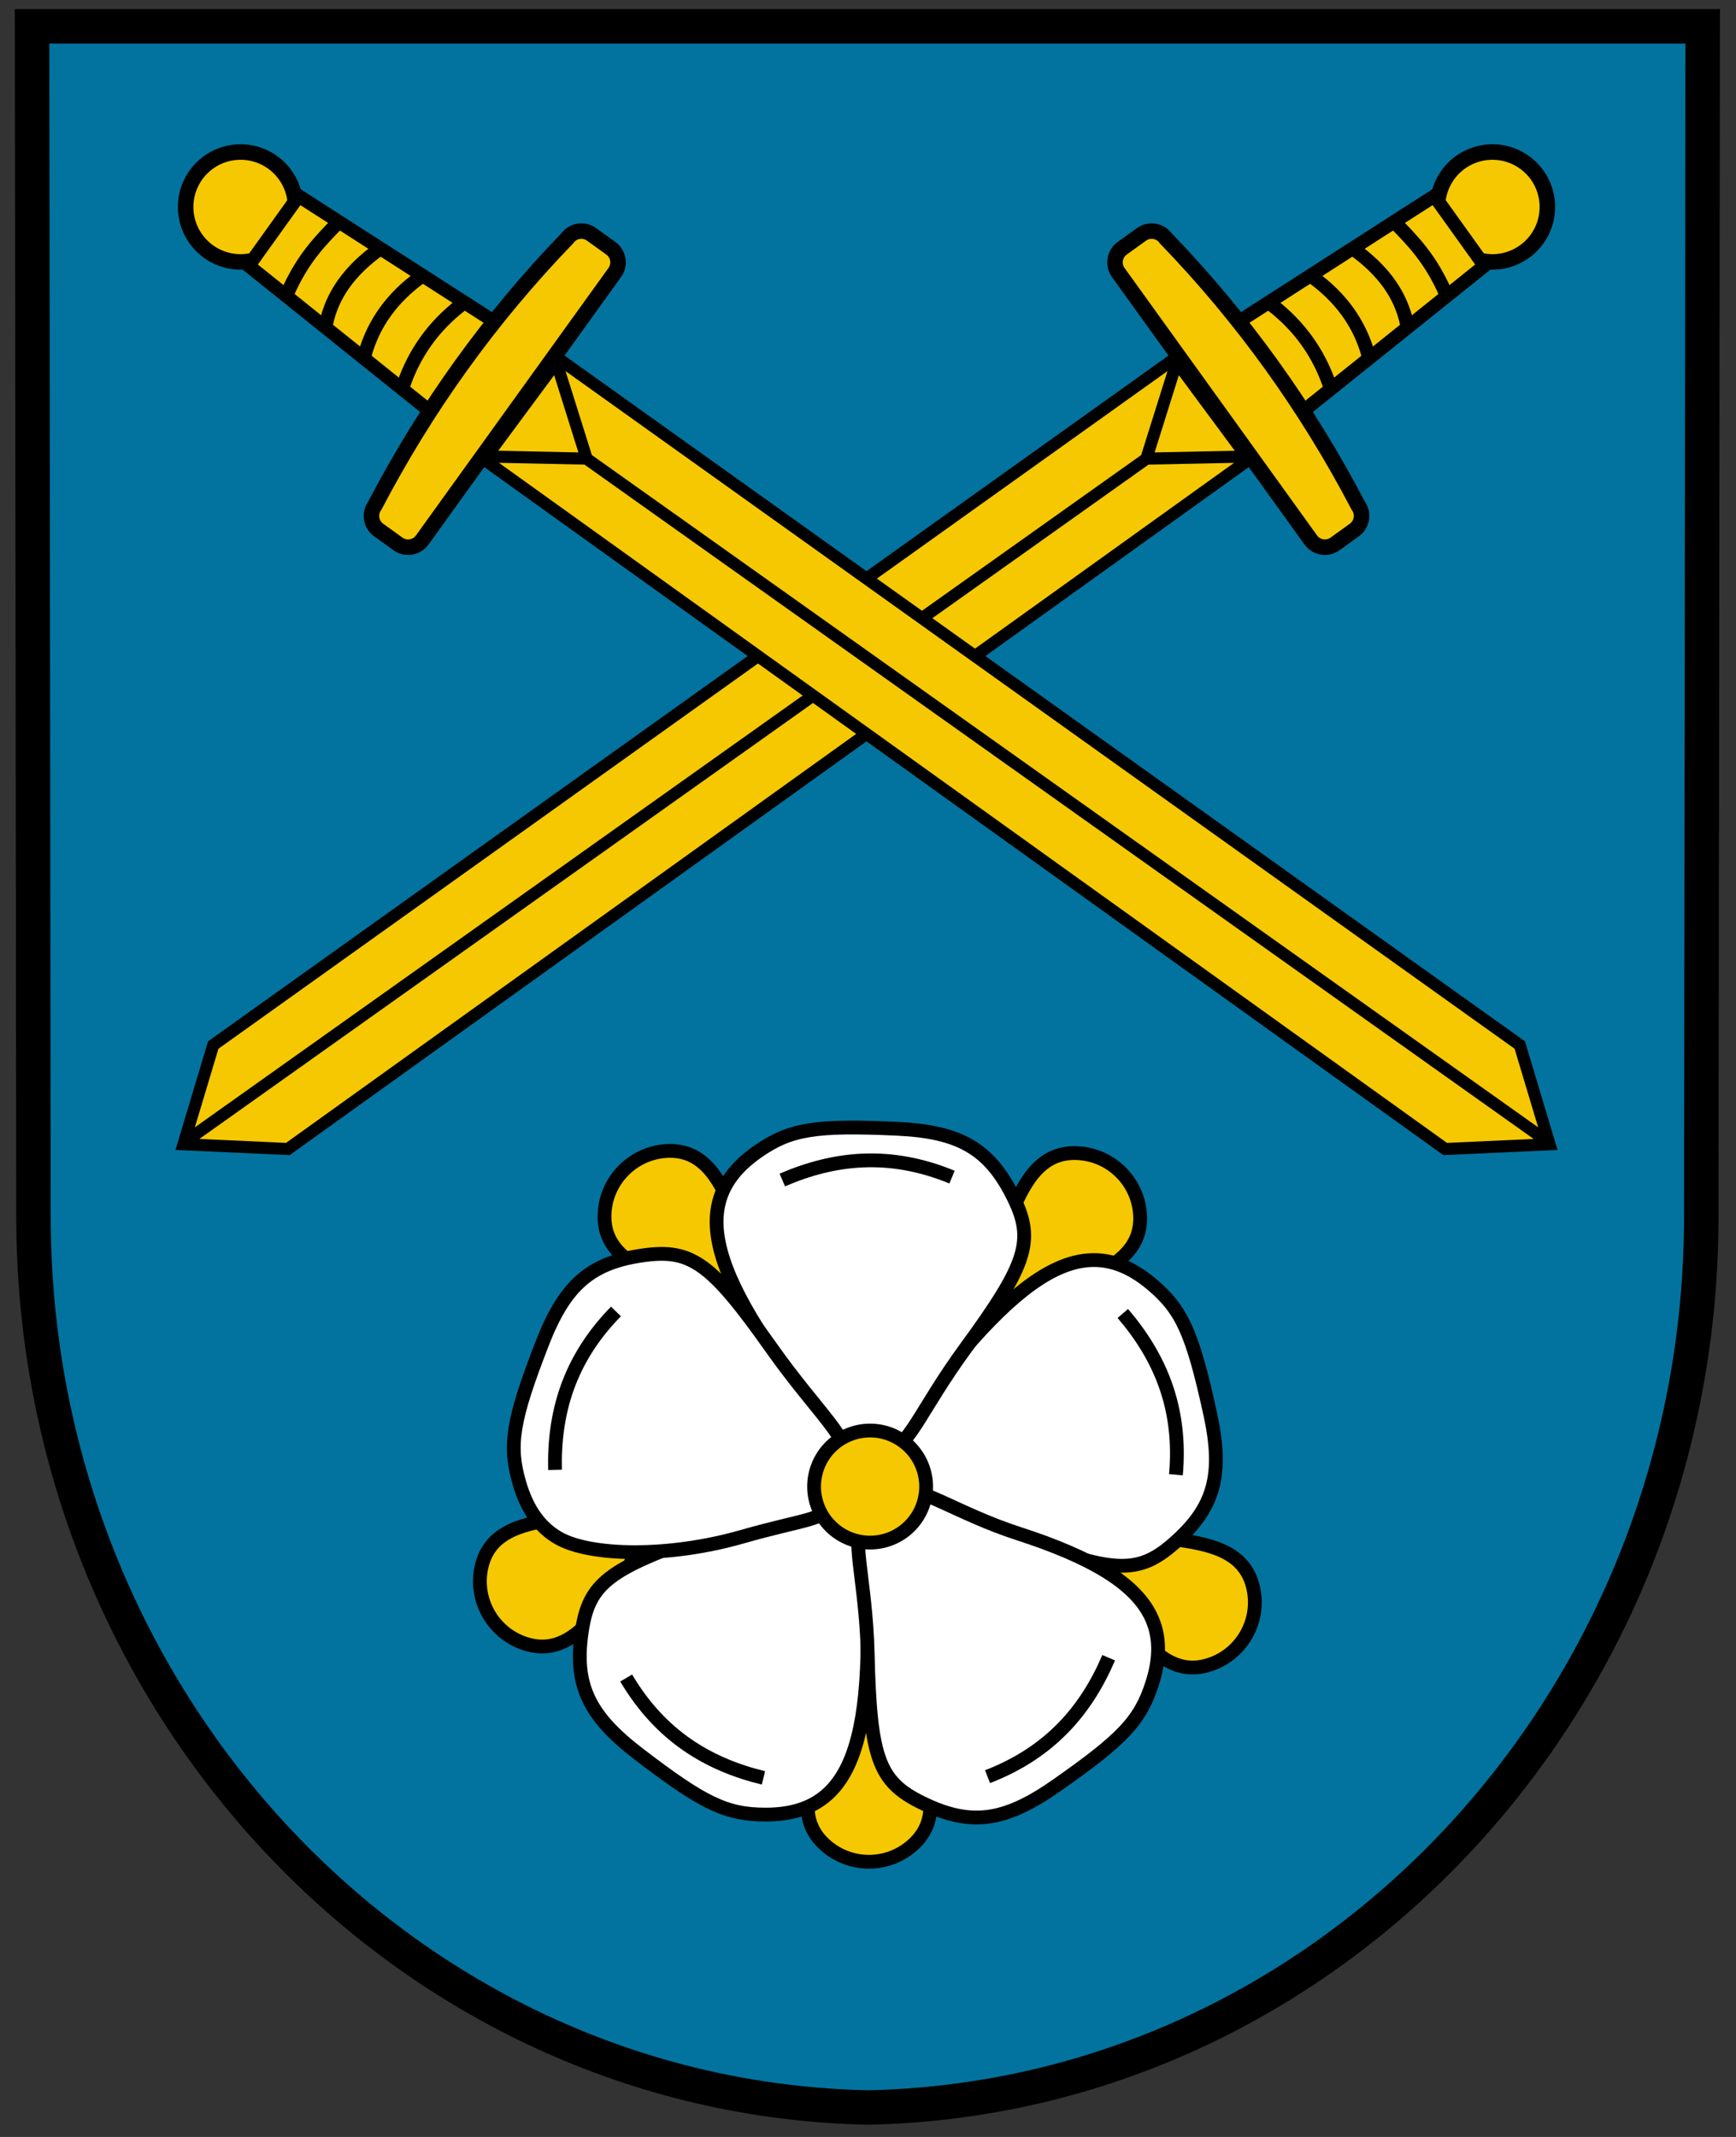 <?xml version="1.0" encoding="UTF-8" standalone="no"?>
<svg
   xmlns:dc="http://purl.org/dc/elements/1.1/"
   xmlns:cc="http://creativecommons.org/ns#"
   xmlns:rdf="http://www.w3.org/1999/02/22-rdf-syntax-ns#"
   xmlns:svg="http://www.w3.org/2000/svg"
   xmlns="http://www.w3.org/2000/svg"
   xmlns:xlink="http://www.w3.org/1999/xlink"
   xmlns:sodipodi="http://sodipodi.sourceforge.net/DTD/sodipodi-0.dtd"
   xmlns:inkscape="http://www.inkscape.org/namespaces/inkscape"
   version="1.0"
   width="100%"
   height="100%"
   viewBox="0 0 195 240"
   id="svg2"
   sodipodi:docname="Coat_of_arms_Wendling.svg"
   inkscape:version="0.92.2 (5c3e80d, 2017-08-06)">
  <rect x="0" y="0" width="195" height="240" fill="#333333" stroke="none"/>
  <sodipodi:namedview
     id="namedview578225"
     pagecolor="#ffffff"
     bordercolor="#666666"
     borderopacity="1.0"
     inkscape:pageshadow="2"
     inkscape:pageopacity="0.0"
     inkscape:pagecheckerboard="0"
     showgrid="false"
     inkscape:zoom="3.0641294"
     inkscape:cx="186.64297"
     inkscape:cy="154.3178"
     inkscape:window-width="1920"
     inkscape:window-height="1017"
     inkscape:window-x="-8"
     inkscape:window-y="-8"
     inkscape:window-maximized="1"
     inkscape:current-layer="g3298" />
  <defs
     id="defs4" />
  <g
     transform="matrix(0.968,0,0,0.968,-120.514,-419.4)"
     id="g3298">
    <path
       d="M 225.219,677.782 C 278.757,676.672 321.914,630.776 321.914,574.389 L 322.077,436.322 L 128.219,436.322 L 128.383,574.389 C 128.383,630.776 171.681,676.672 225.219,677.782 z"
       id="path3357"
       style="fill:#02739f;fill-opacity:1;fill-rule:nonzero;stroke:#000000;stroke-width:4;stroke-linecap:round;stroke-linejoin:miter;stroke-miterlimit:4;stroke-dasharray:none;stroke-dashoffset:4.3;stroke-opacity:1" />
    <g
       transform="translate(1.874,0)"
       id="g2417">
      <path
         d="M 200.394,566.796 C 196.198,566.796 192.769,570.225 192.769,574.421 C 192.769,578.617 196.518,580.409 200.394,582.015 C 206.303,584.462 212.582,585.18 207.988,574.421 C 206.34,570.562 204.59,566.796 200.394,566.796 z M 247.301,567.046 C 243.105,567.046 241.312,570.763 239.707,574.64 C 237.259,580.549 236.541,586.828 247.301,582.233 C 251.159,580.586 254.926,578.836 254.926,574.64 C 254.926,570.444 251.496,567.046 247.301,567.046 z M 191.602,609.11 C 190.565,609.098 189.331,609.185 187.884,609.392 C 183.73,609.984 179.657,610.714 178.571,614.767 C 177.485,618.82 179.893,622.993 183.946,624.079 C 187.999,625.165 190.704,622.033 193.259,618.704 C 196.665,614.264 198.865,609.199 191.602,609.11 z M 255.196,611.61 C 250.452,611.658 247.421,613.664 253.29,621.142 C 255.88,624.442 258.549,627.603 262.602,626.517 C 266.655,625.431 269.063,621.257 267.977,617.204 C 266.891,613.151 262.825,612.377 258.665,611.829 C 257.476,611.673 256.291,611.599 255.196,611.61 z M 223.144,629.89 C 221.583,630.079 219.853,631.885 218.082,636.296 C 216.518,640.19 215.115,644.079 218.082,647.046 C 221.049,650.013 225.865,650.013 228.832,647.046 C 231.799,644.079 230.438,640.172 228.832,636.296 C 227.378,632.787 225.426,629.613 223.144,629.89 z"
         id="path3222"
         style="fill:#f5c801;fill-opacity:1;fill-rule:nonzero;stroke:#000000;stroke-width:1.6;stroke-linecap:round;stroke-linejoin:miter;stroke-miterlimit:4;stroke-dasharray:none;stroke-dashoffset:4.3;stroke-opacity:1" />
      <g
         transform="translate(-0.409,-0.261)"
         id="g3212"
         style="stroke-width:1.6;stroke-miterlimit:4;stroke-dasharray:none">
        <path
           d="M 249.379,579.742 C 251.903,579.567 254.284,580.511 256.68,582.527 C 260.206,585.494 261.403,588.194 263.437,597.434 C 265.023,604.639 263.967,608.467 259.227,612.613 C 255.079,616.241 252.185,616.121 240.957,611.765 C 232.373,608.433 226.814,609.124 226.339,606.632 C 226.037,605.045 225.482,602.716 225.083,601.47 C 224.525,599.725 229.899,595.904 234.709,590.269 C 240.533,583.447 245.172,580.034 249.379,579.742 z"
           id="path3192"
           style="fill:#ffffff;stroke:#000000;stroke-width:1.6;stroke-miterlimit:4;stroke-dasharray:none;fill-opacity:1" />
        <path
           d="M 206.356,573.485 C 206.84,571.002 208.368,568.946 210.935,567.154 C 214.714,564.516 217.632,564.058 227.084,564.485 C 234.454,564.818 237.877,566.829 240.656,572.481 C 243.086,577.426 242.222,580.19 235.107,589.908 C 229.668,597.338 228.394,601.855 225.864,601.669 C 224.253,601.551 221.86,601.485 220.553,601.547 C 218.723,601.635 216.925,596.484 212.727,590.38 C 207.645,582.989 205.549,577.624 206.356,573.485 z"
           id="path3200"
           style="fill:#ffffff;stroke:#000000;stroke-width:1.6;stroke-miterlimit:4;stroke-dasharray:none;fill-opacity:1" />
        <path
           d="M 219.279,641.482 C 217.462,643.243 215.033,644.056 211.902,644.059 C 207.293,644.063 204.638,642.771 197.127,637.017 C 191.27,632.53 189.611,628.923 190.562,622.697 C 191.395,617.251 193.685,615.477 205.078,611.571 C 213.788,608.584 217.737,605 219.706,606.599 C 220.96,607.618 222.886,609.04 223.993,609.736 C 225.545,610.71 223.755,616.57 223.709,623.978 C 223.654,632.948 222.307,638.547 219.279,641.482 z"
           id="path3204"
           style="fill:#ffffff;stroke:#000000;stroke-width:1.6;stroke-miterlimit:4;stroke-dasharray:none;fill-opacity:1" />
        <path
           d="M 187.861,611.991 C 185.661,610.742 184.197,608.64 183.314,605.636 C 182.014,601.215 182.507,598.303 185.917,589.477 C 188.575,582.596 191.57,579.988 197.812,579.151 C 203.273,578.419 205.62,580.117 212.572,589.952 C 217.887,597.471 222.065,600.792 221.085,603.131 C 220.46,604.621 219.636,606.869 219.28,608.128 C 218.782,609.891 216.277,609.781 209.155,611.821 C 200.531,614.29 191.529,614.072 187.861,611.991 z"
           id="path3202"
           style="fill:#ffffff;stroke:#000000;stroke-width:1.6;stroke-miterlimit:4;stroke-dasharray:none;fill-opacity:1" />
        <path
           d="M 256.526,620.955 C 257.656,623.218 257.697,625.78 256.754,628.765 C 255.366,633.16 253.332,635.301 245.577,640.722 C 239.531,644.95 235.592,645.442 229.944,642.654 C 225.004,640.215 224.004,637.496 223.722,625.456 C 223.507,616.25 221.446,611.318 223.565,609.924 C 224.915,609.036 226.852,607.63 227.85,606.784 C 229.248,605.599 234.13,609.161 241.179,611.443 C 249.712,614.205 254.643,617.181 256.526,620.955 z"
           id="path3206"
           style="fill:#ffffff;stroke:#000000;stroke-width:1.6;stroke-miterlimit:4;stroke-dasharray:none;fill-opacity:1" />
        <path
           d="M 230.25,604.75 A 6.5,6.5 0 1 1 217.25,604.75 A 6.5,6.5 0 1 1 230.25,604.75 z"
           transform="translate(0.25,1.25)"
           id="path3210"
           style="opacity:1;fill:#f5c801;fill-opacity:1;fill-rule:nonzero;stroke:#000000;stroke-width:1.6;stroke-linecap:round;stroke-linejoin:miter;stroke-miterlimit:4;stroke-dasharray:none;stroke-dashoffset:4.3;stroke-opacity:1" />
      </g>
      <path
         d="M 187.03,603.806 C 186.877,597.26 188.611,591.028 194.101,585.422"
         id="path3269"
         style="fill:none;fill-rule:evenodd;stroke:#000000;stroke-width:1.6;stroke-linecap:butt;stroke-linejoin:miter;stroke-miterlimit:4;stroke-dasharray:none;stroke-opacity:1" />
      <path
         d="M 213.404,570.172 C 219.416,567.577 225.844,566.848 233.099,569.836"
         id="path2409"
         style="fill:none;fill-rule:evenodd;stroke:#000000;stroke-width:1.6;stroke-linecap:butt;stroke-linejoin:miter;stroke-miterlimit:4;stroke-dasharray:none;stroke-opacity:1" />
      <path
         d="M 252.914,585.658 C 257.177,590.629 259.779,596.551 259.079,604.366"
         id="path2411"
         style="fill:none;fill-rule:evenodd;stroke:#000000;stroke-width:1.6;stroke-linecap:butt;stroke-linejoin:miter;stroke-miterlimit:4;stroke-dasharray:none;stroke-opacity:1" />
      <path
         d="M 251.274,625.598 C 248.699,631.619 244.538,636.572 237.218,639.398"
         id="path2413"
         style="fill:none;fill-rule:evenodd;stroke:#000000;stroke-width:1.6;stroke-linecap:butt;stroke-linejoin:miter;stroke-miterlimit:4;stroke-dasharray:none;stroke-opacity:1" />
      <path
         d="M 211.215,639.54 C 204.852,637.993 199.281,634.705 195.287,627.951"
         id="path2415"
         style="fill:none;fill-rule:evenodd;stroke:#000000;stroke-width:1.6;stroke-linecap:butt;stroke-linejoin:miter;stroke-miterlimit:4;stroke-dasharray:none;stroke-opacity:1" />
    </g>
    <g
       id="g3284">
      <path
         d="M 260.791,474.876 L 149.243,554.512 L 145.788,566.026 L 157.9,566.575 L 269.481,486.546 L 260.791,474.876 z"
         id="path2432"
         style="fill:#f5c801;fill-opacity:1;fill-rule:evenodd;stroke:#000000;stroke-width:1.4;stroke-linecap:butt;stroke-linejoin:miter;stroke-miterlimit:4;stroke-dasharray:none;stroke-opacity:1" />
      <path
         d="M 261.038,475.273 L 257.521,486.475 L 269.151,486.234 L 261.038,475.273 z"
         id="path2436"
         style="fill:#f5c801;fill-opacity:1;fill-rule:evenodd;stroke:#000000;stroke-width:1.4;stroke-linecap:butt;stroke-linejoin:miter;stroke-miterlimit:4;stroke-dasharray:none;stroke-opacity:1" />
      <path
         d="M 146.107,565.631 L 257.822,486.278"
         id="path2438"
         style="fill:#ecc50e;fill-opacity:1;fill-rule:evenodd;stroke:#000000;stroke-width:1.4;stroke-linecap:butt;stroke-linejoin:miter;stroke-miterlimit:4;stroke-dasharray:none;stroke-opacity:1" />
      <path
         d="M 312.5,459.375 A 6.375,6.375 0 1 1 299.75,459.375 A 6.375,6.375 0 1 1 312.5,459.375 z"
         transform="matrix(7.5937828e-2,-0.997,0.997,7.5937828e-2,-183.562,727.601)"
         id="path2440"
         style="fill:#f5c801;fill-opacity:1;fill-rule:nonzero;stroke:#000000;stroke-width:1.8;stroke-linecap:round;stroke-linejoin:miter;stroke-miterlimit:4;stroke-dasharray:none;stroke-dashoffset:4.3;stroke-opacity:1" />
      <path
         d="M 267.444,471.089 L 290.944,456.001 L 296.748,464.102 L 274.981,481.555 L 267.444,471.089 z"
         id="rect2444"
         style="fill:#f5c801;fill-opacity:1;fill-rule:nonzero;stroke:#000000;stroke-width:1.571;stroke-linecap:round;stroke-linejoin:miter;stroke-miterlimit:4;stroke-dashoffset:4.3;stroke-opacity:1" />
      <path
         d="M 259.777,460.919 C 268.72,470.186 276.149,480.538 282.112,491.941 C 282.766,492.85 282.561,494.109 281.652,494.763 L 279.42,496.37 C 278.511,497.024 277.253,496.819 276.598,495.91 L 254.264,464.888 C 253.61,463.979 253.815,462.721 254.724,462.066 L 256.955,460.459 C 257.864,459.805 259.123,460.01 259.777,460.919 z"
         id="rect2442"
         style="fill:#f5c801;fill-opacity:1;fill-rule:nonzero;stroke:#000000;stroke-width:1.8;stroke-linecap:round;stroke-linejoin:miter;stroke-miterlimit:4;stroke-dashoffset:4.3;stroke-opacity:1" />
      <path
         d="M 272.05,468.606 C 275.261,471.072 277.526,474.216 278.821,478.055"
         id="path2457"
         style="fill:none;fill-rule:evenodd;stroke:#000000;stroke-width:1.6;stroke-linecap:butt;stroke-linejoin:miter;stroke-miterlimit:4;stroke-dasharray:none;stroke-opacity:1" />
      <path
         d="M 276.797,465.403 C 280.06,467.772 282.26,470.758 283.277,474.446"
         id="path2459"
         style="fill:none;fill-rule:evenodd;stroke:#000000;stroke-width:1.6;stroke-linecap:butt;stroke-linejoin:miter;stroke-miterlimit:4;stroke-dasharray:none;stroke-opacity:1" />
      <path
         d="M 281.466,462.089 C 285.124,464.684 287.089,467.594 287.764,470.878"
         id="path2461"
         style="fill:none;fill-rule:evenodd;stroke:#000000;stroke-width:1.6;stroke-linecap:butt;stroke-linejoin:miter;stroke-miterlimit:4;stroke-dasharray:none;stroke-opacity:1" />
      <path
         d="M 286.338,459.059 C 288.42,461.189 290.507,463.288 292.272,467.34"
         id="path2463"
         style="fill:none;fill-rule:evenodd;stroke:#000000;stroke-width:1.6;stroke-linecap:butt;stroke-linejoin:miter;stroke-miterlimit:4;stroke-dasharray:none;stroke-opacity:1" />
    </g>
    <use
       transform="matrix(-1,0,0,1,450.096,0)"
       id="use3296"
       x="0"
       y="0"
       width="210"
       height="240"
       xlink:href="#g3284"
       style="fill:#f5c801;fill-opacity:1" />
  </g>
</svg>

